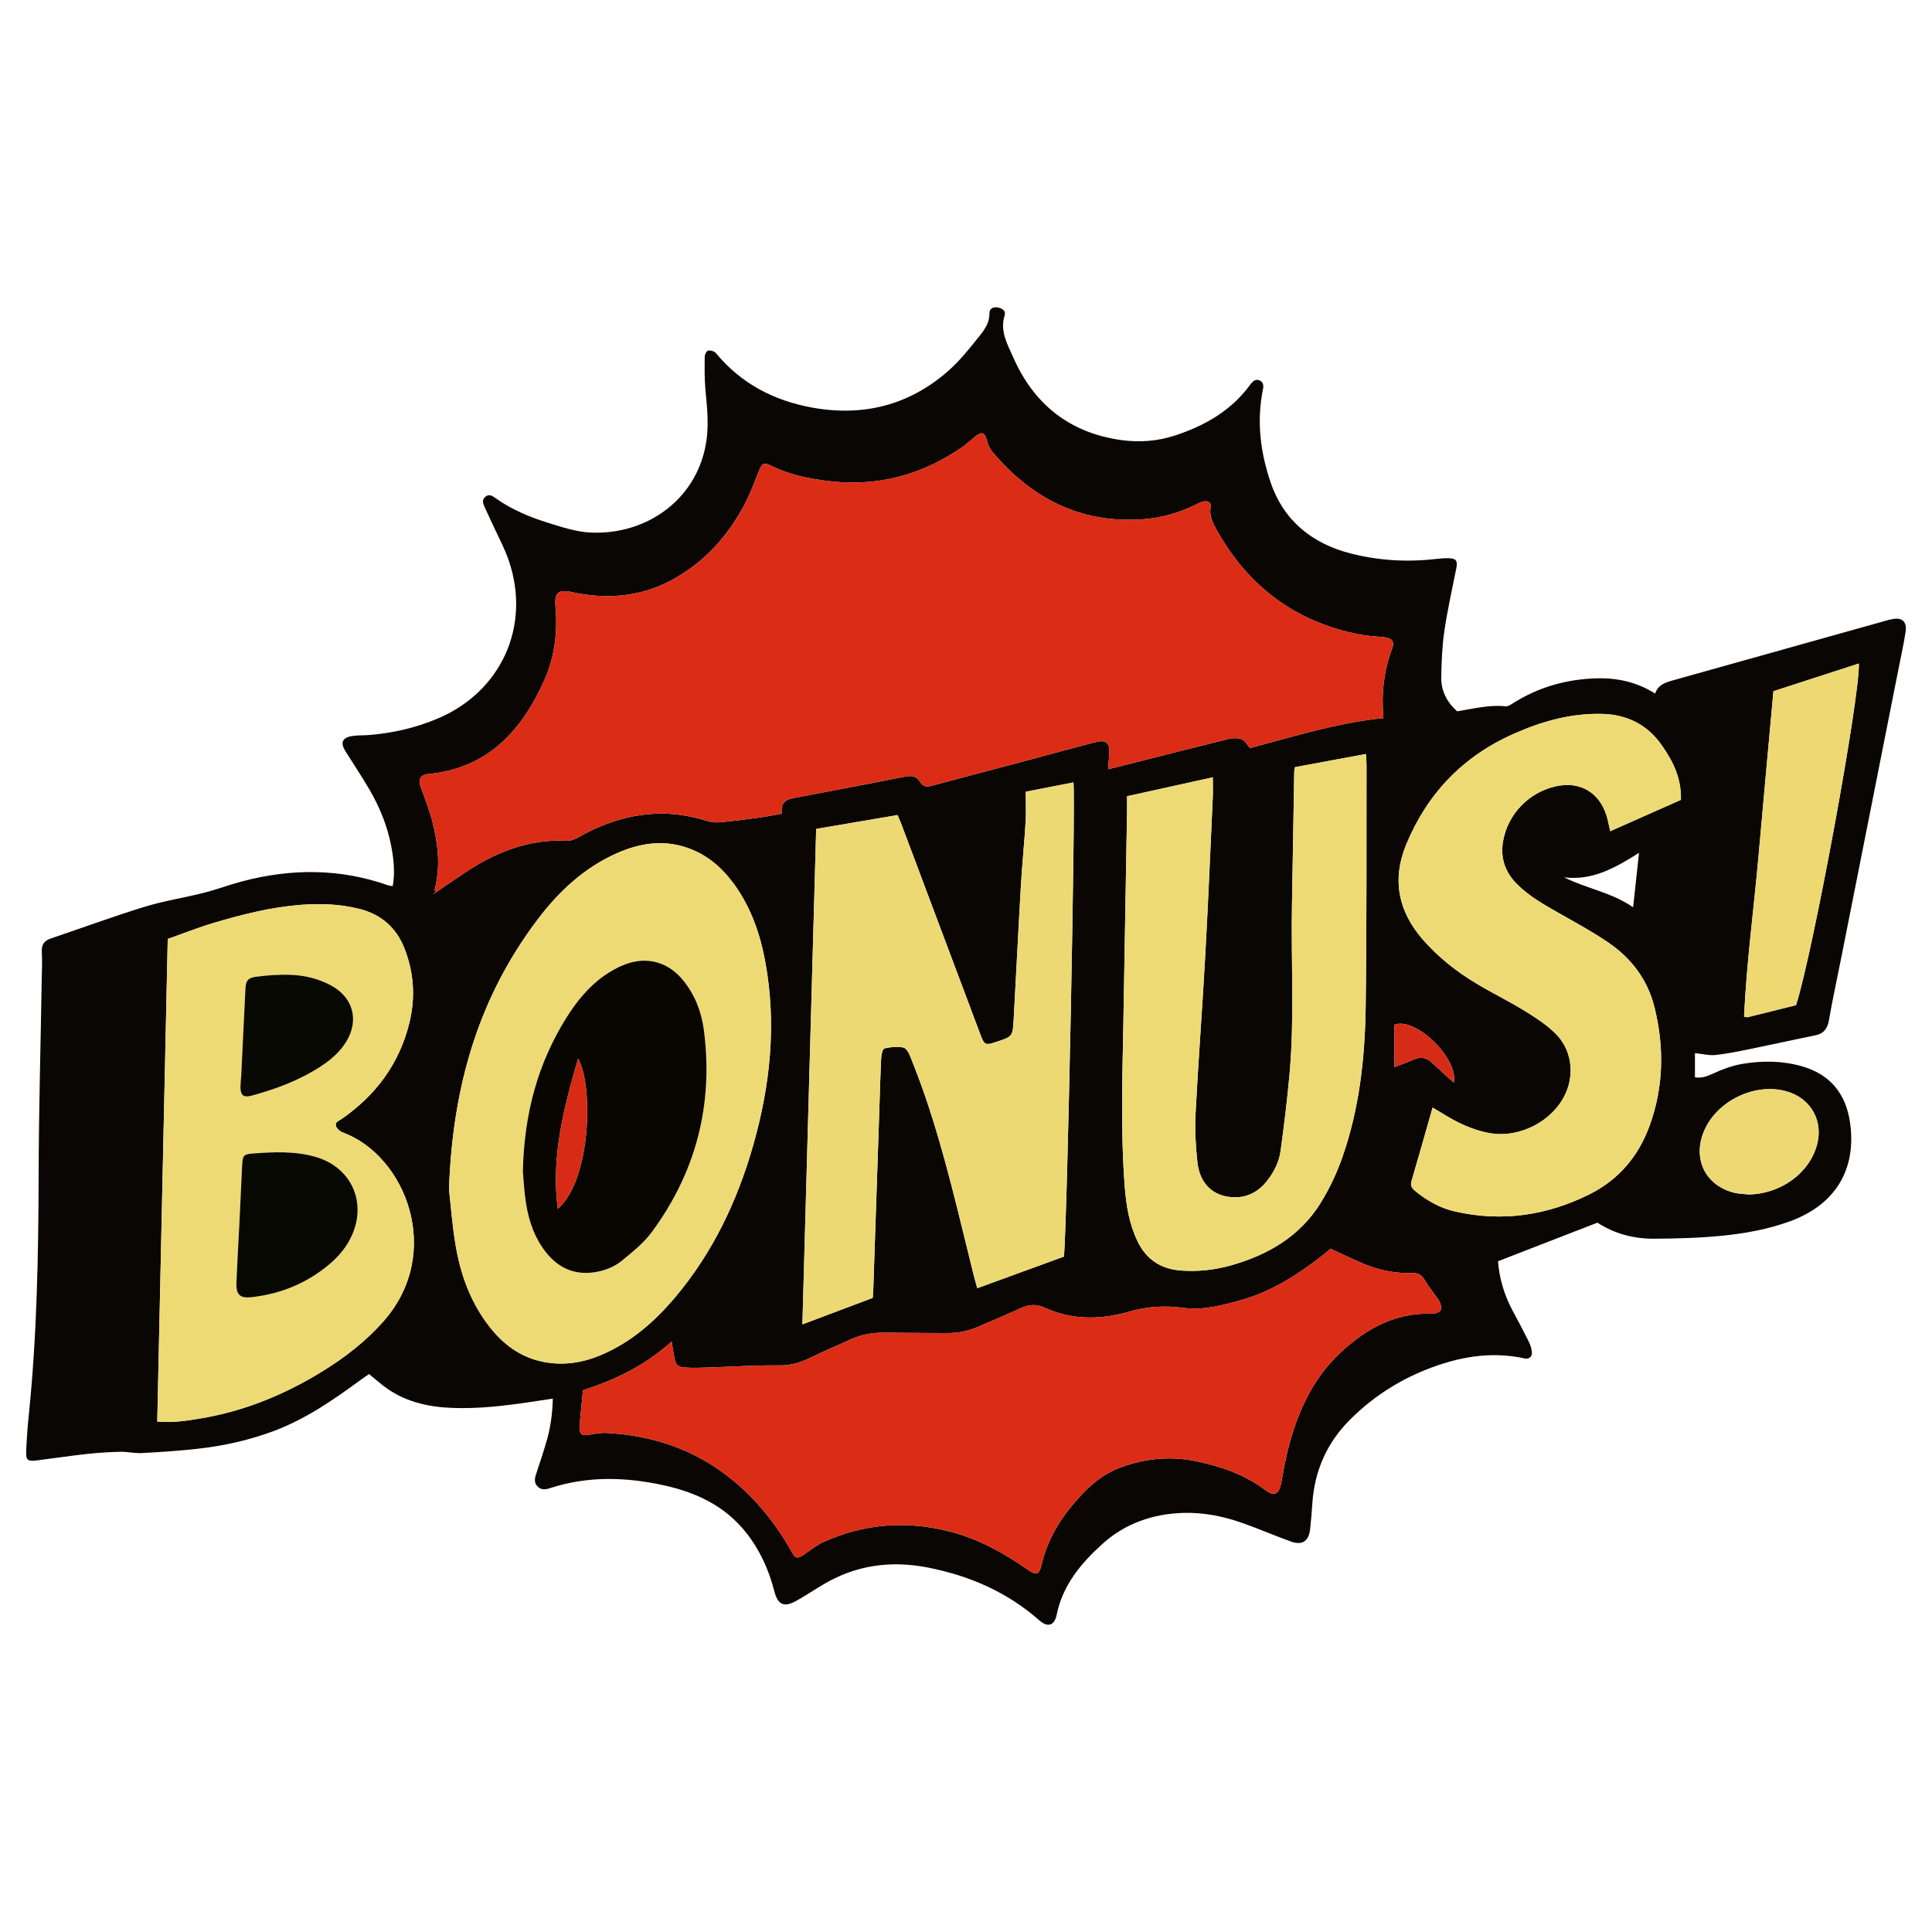 <?xml version="1.0" encoding="utf-8"?>
<!-- Generator: Adobe Illustrator 27.5.0, SVG Export Plug-In . SVG Version: 6.00 Build 0)  -->
<svg version="1.1" id="Layer_1" xmlns="http://www.w3.org/2000/svg" xmlns:xlink="http://www.w3.org/1999/xlink" x="0px" y="0px"
	 viewBox="0 0 4000 4000" style="enable-background:new 0 0 4000 4000;" xml:space="preserve">
<g>
	<path style="fill:#090603;" d="M1144.585,2895.698c-17.316,2.597-32.401,4.883-47.492,7.119
		c-53.981,7.999-108.146,14.378-162.822,12.043c-50.611-2.161-98.604-13.621-139.853-45.167
		c-9.854-7.536-19.215-15.716-30.293-24.824c-5.472,3.778-11.766,7.899-17.823,12.343
		c-56.563,41.505-114.097,81.258-180.576,105.953c-51.31,19.06-104.331,30.74-158.553,36.597
		c-37.881,4.091-75.96,6.652-114.015,8.668c-14.642,0.776-29.492-3.002-44.198-2.655c-23.248,0.55-46.544,2.017-69.658,4.562
		c-34.782,3.829-69.403,9.091-104.134,13.409c-17.575,2.185-21.614-0.758-20.984-17.802c0.92-24.89,2.689-49.792,5.245-74.571
		c17.226-167.008,20.094-334.534,20.57-502.265c0.376-132.552,4.124-265.094,6.322-397.642c0.336-20.274,1.398-40.61,0.231-60.809
		c-0.874-15.133,5.144-23.048,18.785-27.663c64.67-21.878,128.792-45.506,194.014-65.573
		c39.942-12.289,81.687-18.599,122.296-28.881c27.009-6.839,53.22-16.792,80.172-23.895
		c101.789-26.826,202.952-26.842,303.017,8.794c2.065,0.736,4.462,0.539,8.276,0.944c5.058-28.164,2.007-55.747-3.205-83.026
		c-7.963-41.676-23.968-80.566-45.23-117.082c-15.66-26.894-33.118-52.737-49.616-79.147c-10.836-17.346-6.539-27.904,13.693-31.196
		c12.148-1.976,24.714-1.219,37.043-2.266c48.313-4.101,95.042-14.885,139.828-33.711
		c132.042-55.503,194.072-191.594,147.829-327.07c-9.248-27.093-23.292-52.552-35.18-78.739
		c-5.136-11.314-10.456-22.544-15.608-33.852c-3.045-6.683-4.784-13.336,1.641-19.264c7.718-7.12,14.852-2.563,21.079,1.911
		c33.92,24.377,72.093,39.999,111.468,52.188c28.056,8.685,57.058,18.129,85.999,19.472
		c118.259,5.487,224.77-71.549,240.285-194.524c4.241-33.613,0.619-66.828-2.555-100.254c-2.195-23.116-1.756-46.524-1.53-69.792
		c0.042-4.354,4.221-11.874,7.242-12.275c5.088-0.675,12.755,1.546,15.918,5.375c51.972,62.897,119.886,98.208,198.697,112.623
		c106.603,19.499,202.685-4.913,284.154-77.44c23.646-21.05,43.556-46.58,63.461-71.433c10.45-13.047,20.327-27.429,19.989-46.22
		c-0.164-9.129,6.858-13.506,16.243-12.224c9.64,1.316,18.32,6.668,15.225,16.542c-10.218,32.593,5.775,59.608,17.709,86.73
		c43.152,98.072,117.635,156.86,224.507,171.515c37.291,5.114,75.019,2.168,110.913-9.694
		c60.907-20.128,115.279-50.823,154.344-103.828c0.925-1.255,1.814-2.543,2.817-3.734c4.827-5.728,10.429-10.022,18.17-5.99
		c7.408,3.859,7.907,10.33,6.339,18.039c-13.398,65.854-5.357,130.558,15.977,193.03c27.096,79.344,86.137,126.409,165.677,146.827
		c57.618,14.791,116.763,18.254,176.207,11.389c9.278-1.071,18.694-1.78,28.009-1.486c13.966,0.441,17.402,5.986,14.695,19.608
		c-8.636,43.467-18.426,86.78-24.91,130.575c-4.659,31.47-5.847,63.592-6.539,95.468c-0.624,28.712,11.841,52.529,33.065,71.301
		c33.674-5.435,66.145-13.965,100.057-10.418c5.212,0.545,11.413-3.76,16.458-6.933c52.667-33.124,110.359-49.296,172.23-50.967
		c42.911-1.159,83.463,7.702,121.184,31.564c5.353-17.251,19.551-22.593,34.983-26.905
		c149.484-41.773,298.916-83.731,448.37-125.613c2.245-0.629,4.583-0.92,6.864-1.431c20.583-4.611,31.402,4.651,28.224,26.02
		c-3.434,23.088-8.544,45.931-13.085,68.848c-40.106,202.41-80.236,404.815-120.388,607.216
		c-8.485,42.769-17.832,85.385-25.28,128.331c-3.102,17.89-11.187,27.699-28.931,31.275c-43.381,8.743-86.559,18.486-129.926,27.303
		c-25.077,5.098-50.223,10.442-75.607,13.206c-13.511,1.471-27.595-2.313-42.922-3.878c0,17.018,0,33.6,0,50.136
		c13.802,2.087,24.56-1.816,36.336-7.24c19.52-8.99,40.299-16.938,61.364-20.52c40.865-6.948,82.1-6.793,122.659,4.54
		c60.195,16.818,92.663,57.842,100.955,118.198c13.275,96.625-31.248,168.489-123.14,202.556
		c-46.325,17.175-94.627,25.7-143.252,30.551c-46.403,4.628-93.278,5.741-139.959,6.026c-41.848,0.256-81.537-10.342-116.87-33.214
		c-68.256,26.484-136.108,52.812-205.768,79.841c2.441,34.952,12.661,69.491,30.045,102.089
		c11.349,21.281,22.781,42.531,33.51,64.125c3.39,6.822,5.851,14.602,6.538,22.144c0.85,9.317-5.856,14.915-14.99,12.901
		c-71.046-15.658-138.931-2.826-204.903,23.553c-59.219,23.678-111.633,58.148-156.895,103.43
		c-47.869,47.892-73.152,105.645-77.764,172.889c-1.227,17.888-2.58,35.786-4.604,53.597c-2.864,25.21-16.308,34.108-40.29,25.429
		c-34.296-12.411-67.81-27.016-102.24-39.009c-38.406-13.378-78.465-21.198-119.065-20.12
		c-63.332,1.681-121.19,21.485-168.706,64.494c-44.357,40.148-82.051,85.234-94.473,146.616
		c-4.48,22.139-18.578,26.655-35.539,11.679c-66.583-58.792-144.765-92.732-231.099-109.654
		c-76.255-14.946-148.605-5.271-215.996,34.765c-18.734,11.129-36.922,23.203-55.887,33.91
		c-25.644,14.477-38.712,8.99-46.042-19.685c-11.335-44.344-29.732-84.958-58.246-121.094
		c-43.839-55.558-103.662-83.49-170.471-98.136c-78.621-17.235-157.407-19.601-235.173,5.751
		c-9.591,3.126-18.338,4.457-26.046-3.116c-7.804-7.667-6.318-16.643-3.199-26.075c7.81-23.617,15.763-47.216,22.531-71.142
		C1140.128,2953.649,1143.73,2926.052,1144.585,2895.698z M901.136,1848.345c30.426-20.198,59.883-42.082,91.49-60.221
		c55.568-31.892,115.147-50.709,180.433-47.345c7.739,0.399,16.538-2.879,23.498-6.828c83.654-47.466,171.122-64.226,264.912-34.99
		c8.652,2.697,18.297,4.395,27.224,3.615c27.113-2.37,54.138-5.899,81.121-9.545c15.932-2.153,31.719-5.382,48.979-8.371
		c-3.203-20.644,6.448-29.061,23.726-32.306c77.176-14.493,154.335-29.104,231.324-44.55c13.365-2.681,23.85-0.535,30.596,10.353
		c6.784,10.951,14.462,11.404,25.581,8.391c60.03-16.271,120.241-31.871,180.349-47.858c52.597-13.989,105.049-28.535,157.749-42.12
		c22.614-5.829,30.442,1.705,28.451,24.791c-0.837,9.702-1.431,19.426-2.289,31.262c8.904-2.189,14.095-3.432,19.27-4.742
		c76.852-19.467,153.649-39.158,230.626-58.113c8.469-2.085,18.833-2.166,26.736,0.901c6.566,2.548,10.803,11.098,17.096,18.133
		c90.11-23.926,180.629-52.455,276.246-62.144c-4.627-50.028,0.636-97.365,17.855-143.331c5.797-15.476-0.125-22.329-17.576-24.16
		c-16.257-1.706-32.733-2.306-48.728-5.389c-133.076-25.647-231.419-99.227-297.132-217.114
		c-7.914-14.198-15.249-28.596-12.382-46.381c1.598-9.918-4.578-14.284-14.654-11.938c-6.693,1.558-13.015,4.995-19.282,8.047
		c-34.039,16.576-70.252,26.24-107.674,28.8c-128.397,8.782-229.707-43.916-310.696-140.465
		c-5.208-6.208-8.723-14.637-10.678-22.609c-4.195-17.111-10.971-19.616-24.783-7.93c-8.907,7.536-17.59,15.461-27.167,22.061
		c-83.492,57.536-175.714,82.08-276.555,69.705c-39.31-4.824-78.454-12.53-114.699-30.042c-19.655-9.497-22.022-8.205-30.125,12.287
		c-8.861,22.406-17.319,45.173-28.566,66.398c-35.498,66.988-85.155,121.441-152.375,157.22
		c-65.185,34.695-134.966,39.547-206.668,23.79c-26.108-5.738-34.687,2.148-32.326,28.479c4.745,52.923-1.28,105.01-22.686,153.215
		c-46.735,105.245-117.132,183.31-240.614,195.174c-17.117,1.644-21.265,11.689-15.208,28.341
		c8.494,23.351,17.716,46.617,23.756,70.642c11.476,45.648,17.178,91.912,4.99,138.647c-0.685,2.624,0.736,5.798,1.175,8.707
		c-1.133,0.003-2.267,0.006-3.401,0.009c0.084,0.713,0.168,1.425,0.252,2.137C899.25,1850.087,900.193,1849.216,901.136,1848.345z
		 M2754.834,2585.245c-5.329,4.452-11.68,10.111-18.39,15.307c-51.454,39.848-105.82,74.47-169.372,91.929
		c-38.37,10.54-77.178,20.794-117.349,15.321c-37.699-5.136-73.885-3.062-110.743,7.568
		c-59.013,17.021-118.513,18.436-175.889-7.831c-17.109-7.833-32.406-7.11-49.114,0.595c-29.689,13.692-59.97,26.096-89.926,39.217
		c-20.324,8.901-41.596,12.773-63.661,12.666c-43.639-0.211-87.278-0.385-130.915-0.829c-24.552-0.25-47.889,4.334-70.227,14.776
		c-25.395,11.871-51.496,22.288-76.535,34.844c-21.742,10.904-43.003,18.384-68.397,18.097
		c-49.825-0.564-99.691,2.882-149.547,4.453c-14.779,0.466-29.641,1.085-44.358,0.072c-18.052-1.243-21.044-4.553-24.525-22
		c-1.868-9.366-3.183-18.843-5.363-31.974c-55.572,50.417-118.481,80.086-183.584,100.942c-2.245,23.344-4.218,43.456-6.089,63.578
		c-0.505,5.431-1.314,10.935-0.915,16.327c0.849,11.467,5.81,14.383,17.116,12.612c12.89-2.019,26.039-4.86,38.905-4.169
		c94.205,5.06,180.092,33.498,254.747,92.679c54.51,43.211,96.86,96.455,130.402,157.036c5.299,9.57,10.336,10.575,20.738,3.783
		c14.298-9.336,27.661-20.735,43.038-27.68c85.523-38.627,173.937-44.866,264.618-20.912c58.1,15.348,109.53,44.004,158.318,78.202
		c17.78,12.462,23.728,10.368,28.648-10.377c11.035-46.53,33.515-87.052,63.894-123.413c27.751-33.216,58.525-62.897,100.26-78.159
		c51.65-18.887,104.358-23.769,158.512-12.077c50.729,10.952,98.749,27.419,140.776,59.338
		c18.375,13.955,28.448,8.209,32.729-15.225c4.056-22.2,7.869-44.502,13.313-66.38c19.131-76.888,50.334-147.962,109.217-203.007
		c53.213-49.745,114.275-83.531,190.504-80.645c5.901,0.223,14.973-3.217,17.189-7.646c2.348-4.695-0.051-13.654-3.328-18.911
		c-9.029-14.486-20.642-27.404-29.213-42.119c-6.195-10.635-12.676-15.776-25.557-15.427c-33.834,0.918-66.838-5.239-98.187-17.848
		C2802.811,2608.399,2779.883,2596.761,2754.834,2585.245z M1806.926,2687.144c0.511-8.358,0.972-13.784,1.156-19.219
		c3.985-117.691,7.945-235.384,11.896-353.077c1.387-41.308,2.45-82.631,4.375-123.914c0.334-7.162,2.927-19.315,6.733-20.282
		c12.399-3.151,26.121-3.959,38.758-1.982c5.482,0.857,11.329,10.003,13.965,16.6c11.547,28.897,22.654,58.009,32.697,87.461
		c40.769,119.557,68.383,242.702,98.877,365.059c2.366,9.495,5.079,18.903,7.893,29.317
		c61.529-22.454,121.076-44.186,179.582-65.537c7.113-85.271,24.532-962.098,19.469-981.634
		c-32.582,6.358-65.197,12.723-98.691,19.259c0,22.082,1.023,42.354-0.209,62.489c-2.716,44.354-7.237,88.6-9.823,132.96
		c-5.354,91.855-9.788,183.763-14.886,275.633c-1.983,35.733-2.334,35.714-35.541,46.737c-23.462,7.789-25.052,6.966-33.763-16.237
		c-53.908-143.583-107.84-287.157-161.808-430.718c-2.675-7.116-5.76-14.079-9.261-22.588
		c-56.127,9.566-111.1,18.935-168.549,28.726c-9.471,340.914-18.941,681.78-28.497,1025.756
		C1711.793,2722.947,1758.819,2705.249,1806.926,2687.144z M325.586,2943.137c32.242,3.121,61.342-1.674,90.381-6.542
		c89.426-14.991,171.797-48.6,248.818-95.722c48.062-29.405,92.534-63.378,129.912-106.039
		c124.396-141.978,45.018-342.161-84.966-390.211c-5.697-2.106-12.161-7.691-14.094-13.137c-2.95-8.31,5.934-10.84,11.674-14.81
		c70.624-48.856,119.026-113.818,139.937-197.642c12.961-51.957,10.148-103.4-9.24-153.853
		c-17.332-45.104-49.451-72.699-95.931-83.943c-38.984-9.43-78.679-10.942-118.453-7.915
		c-61.599,4.689-121.271,19.659-180.221,37.122c-32.49,9.625-64.087,22.265-96.113,33.555
		C340.031,2278.164,332.836,2609.375,325.586,2943.137z M929.57,2462.281c3.466,29.922,6.604,75.106,14.353,119.486
		c10.55,60.421,31.787,117.253,70.343,166.144c28.299,35.885,63.409,61.934,109.092,71.382
		c41.797,8.644,82.012,2.554,120.972-13.893c61.848-26.109,110.856-68.919,153.497-119.518
		c77.634-92.123,128.298-198.466,161.216-313.486c35.822-125.168,49.159-252.255,25.309-381.443
		c-10.703-57.974-29.85-112.969-65.086-161.137c-25.397-34.718-56.929-61.643-98.606-75.34
		c-49.449-16.251-96.922-8.501-143.108,11.883c-67.442,29.765-119.782,78.492-163.616,136.23
		C991.889,2063.345,937.007,2247.078,929.57,2462.281z M2333.467,1648.544c0,11.549,0.138,20.842-0.021,30.131
		c-2.506,146.559-4.931,293.12-7.625,439.676c-2.078,113.031-5.868,226.08,2.894,338.998c3.023,38.957,9.36,77.306,26.638,113.017
		c18.322,37.87,48.852,57.298,90.382,60.194c34.514,2.407,68.528-1.16,101.764-10.432c77.456-21.608,143.956-60.241,187.132-130.185
		c17.844-28.906,32.698-60.4,44.036-92.443c35.73-100.985,47.274-206.516,48.785-312.723c2.374-166.833,1.379-333.715,1.747-500.576
		c0.015-6.896-0.611-13.793-1.055-23.138c-50.028,9.26-98.562,18.244-146.938,27.199c-0.729,3.539-1.556,5.763-1.595,8
		c-1.601,91.979-2.987,183.962-4.705,275.939c-2.183,116.901,5.367,233.974-4.974,350.704
		c-4.739,53.489-11.387,106.841-18.596,160.062c-3.059,22.58-13.452,43.079-27.489,61.219
		c-20.208,26.115-47.168,38.295-79.848,33.764c-36.659-5.083-60.449-30.592-64.951-72.073c-3.6-33.183-5.522-66.953-3.791-100.234
		c5.668-108.978,14.027-217.812,20.056-326.774c6.029-108.97,10.568-218.023,15.57-327.048c0.626-13.652,0.086-27.357,0.086-42.478
		C2451.072,1622.571,2393.449,1635.297,2333.467,1648.544z M3480.187,1655.994c1.141-45.101-16.384-79.424-38.844-111.9
		c-30.152-43.598-72.228-64.788-124.9-66.055c-64.458-1.551-124.669,15.61-182.853,41.436
		c-104.731,46.488-178.617,123.564-222.174,228.96c-29.958,72.488-16.647,138.805,35.094,197.607
		c31.722,36.051,68.953,65.521,109.9,90.096c32.68,19.614,67.059,36.415,99.543,56.326c22.426,13.746,45.064,28.446,63.784,46.651
		c33.874,32.941,40.79,83.085,21.351,125.468c-26.042,56.78-94.877,92.292-156.654,81.469
		c-36.809-6.449-69.238-22.743-100.446-42.233c-5.078-3.171-10.279-6.145-17.961-10.722
		c-14.91,52.222-28.937,102.378-43.717,152.311c-3.191,10.78,2.438,16.293,9.155,21.667c23.984,19.191,50.503,34.239,80.475,41.076
		c97.138,22.158,190.095,8.766,278.9-35.487c60.971-30.384,101.711-79.188,124.619-142.408
		c28.976-79.966,30.364-161.797,10.227-243.952c-13.977-57.022-47.362-101.686-95.147-134.438
		c-32.651-22.378-67.722-41.302-102.189-60.931c-31.196-17.767-62.548-35.111-88.09-60.962
		c-24.126-24.418-34.177-53.547-28.476-87.534c9.46-56.397,53.347-102.075,109.56-114.558
		c48.767-10.829,88.627,11.578,104.23,59.051c3.291,10.012,5.042,20.529,8.261,33.983
		C3383.393,1698.93,3431.467,1677.605,3480.187,1655.994z M3718.504,2081.079c34.824-107.872,132.75-638.99,130.049-707.326
		c-59.438,19.26-118.052,38.252-176.869,57.311c-10.388,114.601-20.751,226.286-30.572,338.017
		c-9.85,112.06-25.149,223.689-30.25,336.062c4.808,0.525,6.456,1.143,7.864,0.795
		C3651.874,2097.747,3684.996,2089.451,3718.504,2081.079z M3619.868,2472.978c66.569-0.567,126.751-44.172,142.295-103.739
		c12.6-48.288-12.142-93.32-59.658-108.579c-67.491-21.673-151.245,18.986-176.32,85.598
		c-20.984,55.742,6.083,108.429,63.684,123.038C3599.556,2471.753,3609.852,2471.811,3619.868,2472.978z M2886.941,2209.193
		c13.917-5.31,27.048-9.63,39.574-15.286c13.683-6.179,25.781-4.822,36.803,5.017c11.035,9.85,21.714,20.098,32.61,30.105
		c4.304,3.953,8.77,7.729,13.994,12.317c10.119-50.182-79.319-136.623-122.981-119.758
		C2886.941,2149.674,2886.941,2178.247,2886.941,2209.193z M3393.428,1765.708c-49.893,31.583-97.02,57.963-155.137,50.696
		c46.467,23.321,98.469,31.126,142.915,62.027C3385.3,1840.667,3389.1,1805.616,3393.428,1765.708z"/>
	<path style="fill:#DB2C15;" d="M901.458,1848.82c-0.441-2.918-1.862-6.091-1.177-8.716c12.189-46.735,6.487-92.999-4.99-138.647
		c-6.04-24.024-15.262-47.291-23.756-70.642c-6.057-16.652-1.909-26.697,15.208-28.341
		c123.482-11.864,193.879-89.929,240.614-195.174c21.406-48.205,27.431-100.291,22.686-153.215
		c-2.361-26.331,6.218-34.217,32.326-28.479c71.702,15.757,141.482,10.905,206.668-23.79
		c67.22-35.779,116.878-90.232,152.375-157.22c11.247-21.225,19.705-43.991,28.566-66.398c8.104-20.491,10.471-21.783,30.125-12.287
		c36.245,17.513,75.389,25.218,114.699,30.042c100.841,12.375,193.063-12.169,276.555-69.705c9.577-6.6,18.26-14.525,27.167-22.061
		c13.812-11.686,20.588-9.181,24.783,7.93c1.954,7.972,5.47,16.401,10.678,22.609c80.989,96.549,182.299,149.247,310.696,140.465
		c37.422-2.56,73.635-12.224,107.674-28.8c6.267-3.052,12.589-6.489,19.282-8.047c10.076-2.346,16.252,2.02,14.654,11.938
		c-2.866,17.785,4.468,32.183,12.382,46.381c65.714,117.886,164.056,191.466,297.132,217.114c15.995,3.083,32.47,3.683,48.728,5.389
		c17.45,1.831,23.373,8.684,17.576,24.16c-17.219,45.965-22.482,93.303-17.855,143.331c-95.617,9.688-186.136,38.218-276.246,62.144
		c-6.293-7.036-10.53-15.585-17.096-18.133c-7.903-3.067-18.266-2.986-26.736-0.901c-76.978,18.954-153.775,38.645-230.626,58.113
		c-5.175,1.311-10.367,2.553-19.27,4.742c0.858-11.836,1.452-21.559,2.289-31.262c1.991-23.085-5.837-30.62-28.451-24.791
		c-52.7,13.585-105.152,28.131-157.749,42.12c-60.107,15.986-120.319,31.587-180.349,47.858c-11.119,3.014-18.797,2.56-25.581-8.391
		c-6.745-10.888-17.231-13.035-30.596-10.353c-76.989,15.447-154.147,30.058-231.324,44.55
		c-17.278,3.244-26.929,11.662-23.726,32.306c-17.26,2.989-33.047,6.218-48.979,8.371c-26.983,3.646-54.008,7.174-81.121,9.545
		c-8.927,0.78-18.572-0.918-27.224-3.615c-93.791-29.236-181.259-12.476-264.912,34.99c-6.96,3.949-15.759,7.227-23.498,6.828
		c-65.286-3.364-124.865,15.453-180.433,47.345c-31.607,18.139-61.064,40.024-91.49,60.221L901.458,1848.82z"/>
	<path style="fill:#DB2C15;" d="M2754.834,2585.245c25.049,11.516,47.977,23.154,71.742,32.711
		c31.348,12.608,64.352,18.766,98.187,17.848c12.881-0.349,19.362,4.792,25.557,15.427c8.57,14.715,20.184,27.633,29.213,42.119
		c3.277,5.257,5.676,14.216,3.328,18.911c-2.216,4.429-11.288,7.869-17.189,7.646c-76.229-2.886-137.291,30.901-190.504,80.645
		c-58.883,55.046-90.086,126.119-109.217,203.007c-5.444,21.878-9.257,44.18-13.313,66.38c-4.281,23.434-14.354,29.18-32.729,15.225
		c-42.028-31.919-90.047-48.387-140.776-59.338c-54.154-11.692-106.862-6.809-158.512,12.077
		c-41.735,15.261-72.509,44.943-100.26,78.159c-30.38,36.362-52.859,76.883-63.894,123.413
		c-4.919,20.745-10.868,22.84-28.648,10.377c-48.789-34.198-100.219-62.854-158.318-78.202
		c-90.681-23.954-179.095-17.715-264.618,20.912c-15.376,6.945-28.74,18.345-43.038,27.68c-10.402,6.792-15.439,5.787-20.738-3.783
		c-33.541-60.581-75.892-113.825-130.402-157.036c-74.655-59.181-160.542-87.619-254.747-92.679
		c-12.866-0.691-26.014,2.15-38.905,4.169c-11.306,1.771-16.267-1.145-17.116-12.612c-0.399-5.391,0.41-10.896,0.915-16.327
		c1.872-20.121,3.844-40.233,6.089-63.578c65.103-20.856,128.013-50.525,183.584-100.942c2.18,13.131,3.495,22.608,5.363,31.974
		c3.481,17.447,6.472,20.757,24.525,22c14.716,1.013,29.578,0.394,44.358-0.072c49.856-1.572,99.722-5.017,149.547-4.453
		c25.394,0.287,46.654-7.193,68.397-18.097c25.039-12.557,51.14-22.974,76.535-34.844c22.338-10.442,45.675-15.026,70.227-14.776
		c43.637,0.445,87.276,0.618,130.915,0.829c22.065,0.107,43.338-3.765,63.661-12.666c29.956-13.12,60.236-25.524,89.926-39.217
		c16.708-7.705,32.005-8.428,49.114-0.595c57.376,26.267,116.876,24.852,175.889,7.831c36.858-10.63,73.043-12.704,110.743-7.568
		c40.17,5.473,78.979-4.781,117.349-15.321c63.552-17.458,117.918-52.081,169.372-91.929
		C2743.154,2595.356,2749.505,2589.697,2754.834,2585.245z"/>
	<path style="fill:#EDD973;" d="M1806.926,2687.144c-48.108,18.105-95.134,35.803-145.627,54.806
		c9.556-343.976,19.026-684.842,28.497-1025.756c57.449-9.791,112.422-19.16,168.549-28.726c3.501,8.509,6.586,15.471,9.261,22.588
		c53.968,143.561,107.9,287.135,161.808,430.718c8.711,23.203,10.301,24.026,33.763,16.237
		c33.207-11.023,33.558-11.003,35.541-46.737c5.098-91.87,9.532-183.778,14.886-275.633c2.586-44.36,7.106-88.605,9.823-132.96
		c1.233-20.134,0.209-40.406,0.209-62.489c33.494-6.536,66.109-12.901,98.691-19.259c5.063,19.536-12.356,896.363-19.469,981.634
		c-58.506,21.351-118.053,43.083-179.582,65.537c-2.813-10.414-5.526-19.822-7.893-29.317
		c-30.493-122.356-58.108-245.502-98.877-365.059c-10.043-29.451-21.15-58.564-32.697-87.461c-2.636-6.597-8.483-15.743-13.965-16.6
		c-12.636-1.977-26.359-1.168-38.758,1.982c-3.806,0.967-6.399,13.12-6.733,20.282c-1.925,41.283-2.988,82.605-4.375,123.914
		c-3.951,117.693-7.911,235.385-11.896,353.077C1807.899,2673.36,1807.437,2678.786,1806.926,2687.144z"/>
	<path style="fill:#EEDA74;" d="M325.586,2943.137c7.25-333.762,14.446-664.973,21.705-999.137
		c32.025-11.29,63.622-23.93,96.113-33.555c58.95-17.463,118.622-32.433,180.221-37.122c39.774-3.027,79.47-1.515,118.453,7.915
		c46.481,11.244,78.599,38.839,95.931,83.943c19.388,50.453,22.201,101.896,9.24,153.853
		c-20.911,83.824-69.313,148.786-139.937,197.642c-5.74,3.97-14.623,6.5-11.674,14.81c1.933,5.446,8.396,11.031,14.094,13.137
		c129.985,48.05,209.362,248.233,84.966,390.211c-37.378,42.661-81.85,76.635-129.912,106.039
		c-77.021,47.122-159.393,80.731-248.818,95.722C386.927,2941.463,357.828,2946.258,325.586,2943.137z M495.472,2536.196
		c-2.033,39.707-4.402,79.401-5.977,119.126c-1.003,25.307,7.263,33.161,31.443,30.393c60.317-6.904,114.385-28.946,161.009-68.205
		c19.897-16.754,36.202-36.414,46.894-60.436c30.69-68.957-2.122-140.192-74.374-161.5c-43.523-12.836-87.929-10.628-132.241-7.279
		c-18.171,1.373-19.951,4.87-20.877,24.076C499.361,2453.644,497.412,2494.918,495.472,2536.196z M499.183,2231.76
		c-0.077-0.003-0.153-0.005-0.23-0.008c-0.403,6.211-1.152,12.423-1.144,18.634c0.021,17.296,6.37,22.711,23.471,18.022
		c49.597-13.601,97.581-31.343,141.094-59.409c21.748-14.028,41.399-30.545,54.934-53.058
		c26.436-43.972,13.782-90.531-31.078-115.181c-25.676-14.108-53.739-21.085-82.5-22.345c-24.626-1.079-49.652,0.56-74.096,3.935
		c-17.152,2.368-20.721,8.92-21.535,25.244C505.035,2108.978,502.14,2170.371,499.183,2231.76z"/>
	<path style="fill:#EEDA74;" d="M929.57,2462.281c7.437-215.203,62.319-398.936,184.366-559.693
		c43.835-57.738,96.174-106.465,163.616-136.23c46.186-20.384,93.659-28.134,143.108-11.883
		c41.677,13.697,73.209,40.622,98.606,75.34c35.236,48.168,54.384,103.162,65.086,161.137
		c23.849,129.188,10.512,256.275-25.309,381.443c-32.917,115.021-83.582,221.363-161.216,313.486
		c-42.641,50.598-91.649,93.408-153.497,119.518c-38.96,16.448-79.174,22.537-120.972,13.893
		c-45.683-9.448-80.793-35.497-109.092-71.382c-38.556-48.891-59.794-105.723-70.343-166.144
		C936.174,2537.387,933.036,2492.203,929.57,2462.281z M1082.502,2425.367c1.454,15.45,2.582,40.408,6.396,64.949
		c5.797,37.3,17.754,72.635,41.671,102.716c25.17,31.657,57.776,46.773,98.431,41.224c21.911-2.99,42.779-10.934,59.631-24.962
		c21.434-17.842,44.086-35.76,60.445-57.906c92.054-124.616,128.197-264.692,108.24-418.407
		c-4.843-37.302-18.097-72.478-42.206-102.46c-31.013-38.568-74.734-51.304-121.1-33.791c-15.076,5.695-29.628,13.891-42.841,23.188
		c-32.986,23.208-57.932,54.179-79.087,88.134C1113.408,2202.223,1085.284,2305.306,1082.502,2425.367z"/>
	<path style="fill:#EEDA74;" d="M2333.467,1648.544c59.983-13.247,117.605-25.974,177.503-39.202c0,15.12,0.54,28.826-0.086,42.478
		c-5.001,109.026-9.54,218.078-15.57,327.048c-6.029,108.961-14.388,217.796-20.056,326.774
		c-1.731,33.281,0.191,67.051,3.791,100.234c4.501,41.481,28.292,66.99,64.951,72.073c32.68,4.531,59.639-7.648,79.848-33.764
		c14.037-18.141,24.43-38.639,27.489-61.219c7.208-53.221,13.857-106.573,18.596-160.062c10.341-116.73,2.791-233.803,4.974-350.704
		c1.718-91.977,3.104-183.96,4.705-275.939c0.039-2.237,0.866-4.461,1.595-8c48.376-8.955,96.91-17.939,146.938-27.199
		c0.444,9.344,1.07,16.242,1.055,23.138c-0.368,166.861,0.627,333.743-1.747,500.576c-1.511,106.208-13.055,211.739-48.785,312.723
		c-11.338,32.043-26.192,63.537-44.036,92.443c-43.177,69.944-109.677,108.578-187.132,130.185
		c-33.236,9.272-67.25,12.838-101.764,10.432c-41.531-2.896-72.06-22.324-90.382-60.194c-17.278-35.71-23.615-74.06-26.638-113.017
		c-8.763-112.917-4.972-225.966-2.894-338.998c2.694-146.556,5.119-293.117,7.625-439.676
		C2333.604,1669.387,2333.467,1660.093,2333.467,1648.544z"/>
	<path style="fill:#EEDA74;" d="M3480.187,1655.994c-48.719,21.611-96.793,42.936-146.352,64.919
		c-3.219-13.454-4.97-23.971-8.261-33.983c-15.604-47.473-55.463-69.88-104.23-59.051c-56.212,12.482-100.1,58.161-109.56,114.558
		c-5.701,33.987,4.35,63.116,28.476,87.534c25.542,25.851,56.894,43.195,88.09,60.962c34.467,19.63,69.538,38.553,102.189,60.931
		c47.785,32.751,81.17,77.415,95.147,134.438c20.137,82.155,18.749,163.986-10.227,243.952
		c-22.908,63.22-63.648,112.025-124.619,142.408c-88.805,44.254-181.762,57.646-278.9,35.487
		c-29.972-6.837-56.492-21.885-80.475-41.076c-6.717-5.375-12.346-10.887-9.155-21.667c14.78-49.933,28.807-100.089,43.717-152.311
		c7.682,4.577,12.883,7.551,17.961,10.722c31.208,19.49,63.637,35.784,100.446,42.233c61.777,10.823,130.612-24.688,156.654-81.469
		c19.439-42.383,12.522-92.527-21.351-125.468c-18.72-18.205-41.358-32.905-63.784-46.651
		c-32.484-19.911-66.864-36.712-99.543-56.326c-40.947-24.575-78.177-54.045-109.9-90.096
		c-51.741-58.803-65.052-125.119-35.094-197.607c43.557-105.396,117.442-182.472,222.174-228.96
		c58.184-25.826,118.395-42.987,182.853-41.436c52.672,1.268,94.748,22.457,124.9,66.055
		C3463.802,1576.57,3481.328,1610.893,3480.187,1655.994z"/>
	<path style="fill:#EDD872;" d="M3718.504,2081.079c-33.508,8.372-66.63,16.668-99.778,24.859c-1.408,0.348-3.056-0.27-7.864-0.795
		c5.1-112.373,20.399-224.001,30.25-336.062c9.821-111.732,20.184-223.416,30.572-338.017
		c58.817-19.059,117.431-38.051,176.869-57.311C3851.254,1442.089,3753.328,1973.206,3718.504,2081.079z"/>
	<path style="fill:#EDD873;" d="M3619.868,2472.978c-10.015-1.166-20.312-1.224-29.999-3.681
		c-57.601-14.609-84.668-67.296-63.684-123.038c25.075-66.612,108.829-107.271,176.32-85.598
		c47.516,15.259,72.259,60.292,59.658,108.579C3746.619,2428.806,3686.437,2472.41,3619.868,2472.978z"/>
	<path style="fill:#D62B16;" d="M2886.941,2209.193c0-30.947,0-59.519,0-87.605c43.662-16.866,133.1,69.576,122.981,119.758
		c-5.224-4.587-9.69-8.364-13.994-12.317c-10.895-10.008-21.575-20.255-32.61-30.105c-11.023-9.839-23.121-11.196-36.803-5.017
		C2913.989,2199.564,2900.858,2203.883,2886.941,2209.193z"/>
	<path style="fill:#DB2C15;" d="M901.136,1848.345c-0.943,0.871-1.886,1.742-2.829,2.614c-0.084-0.712-0.168-1.425-0.252-2.138
		c1.133-0.003,2.267-0.006,3.401-0.005C901.458,1848.82,901.136,1848.345,901.136,1848.345z"/>
	<path style="fill:#070802;" d="M495.46,2536.194c1.953-41.276,3.901-82.55,5.89-123.823c0.925-19.207,2.706-22.703,20.877-24.076
		c44.312-3.35,88.718-5.557,132.241,7.279c72.252,21.309,105.064,92.543,74.374,161.5c-10.692,24.023-26.997,43.682-46.894,60.436
		c-46.624,39.26-100.692,61.301-161.009,68.205c-24.18,2.768-32.446-5.086-31.443-30.393
		C491.071,2615.597,493.44,2575.903,495.46,2536.194z"/>
	<path style="fill:#080903;" d="M499.183,2231.76c2.957-61.389,5.852-122.782,8.915-184.167
		c0.814-16.324,4.383-22.876,21.535-25.244c24.444-3.375,49.47-5.013,74.096-3.935c28.761,1.259,56.824,8.237,82.5,22.345
		c44.86,24.649,57.514,71.209,31.078,115.181c-13.535,22.513-33.185,39.031-54.934,53.058
		c-43.513,28.066-91.497,45.809-141.094,59.409c-17.1,4.689-23.45-0.726-23.471-18.022c-0.007-6.211,0.741-12.423,1.144-18.634
		C499.03,2231.755,499.106,2231.757,499.183,2231.76z"/>
	<path style="fill:#090501;" d="M1082.502,2425.367c2.782-120.061,30.906-223.144,89.58-317.316
		c21.155-33.954,46.101-64.926,79.087-88.134c13.213-9.297,27.765-17.493,42.841-23.188c46.366-17.513,90.087-4.777,121.1,33.791
		c24.109,29.982,37.363,65.158,42.206,102.46c19.958,153.714-16.186,293.791-108.24,418.407
		c-16.359,22.146-39.011,40.064-60.445,57.906c-16.852,14.028-37.72,21.972-59.631,24.962c-40.655,5.549-73.261-9.567-98.431-41.224
		c-23.917-30.081-35.874-65.416-41.671-102.716C1085.084,2465.775,1083.956,2440.817,1082.502,2425.367z M1154.836,2502.703
		c68.477-58.243,74.446-254.834,42.003-310.952C1167.388,2293.721,1140.851,2394.116,1154.836,2502.703z"/>
	<path style="fill:#D72B15;" d="M1154.836,2502.703c-13.985-108.586,12.552-208.981,42.003-310.952
		C1229.282,2247.868,1223.313,2444.46,1154.836,2502.703z"/>
</g>
</svg>
